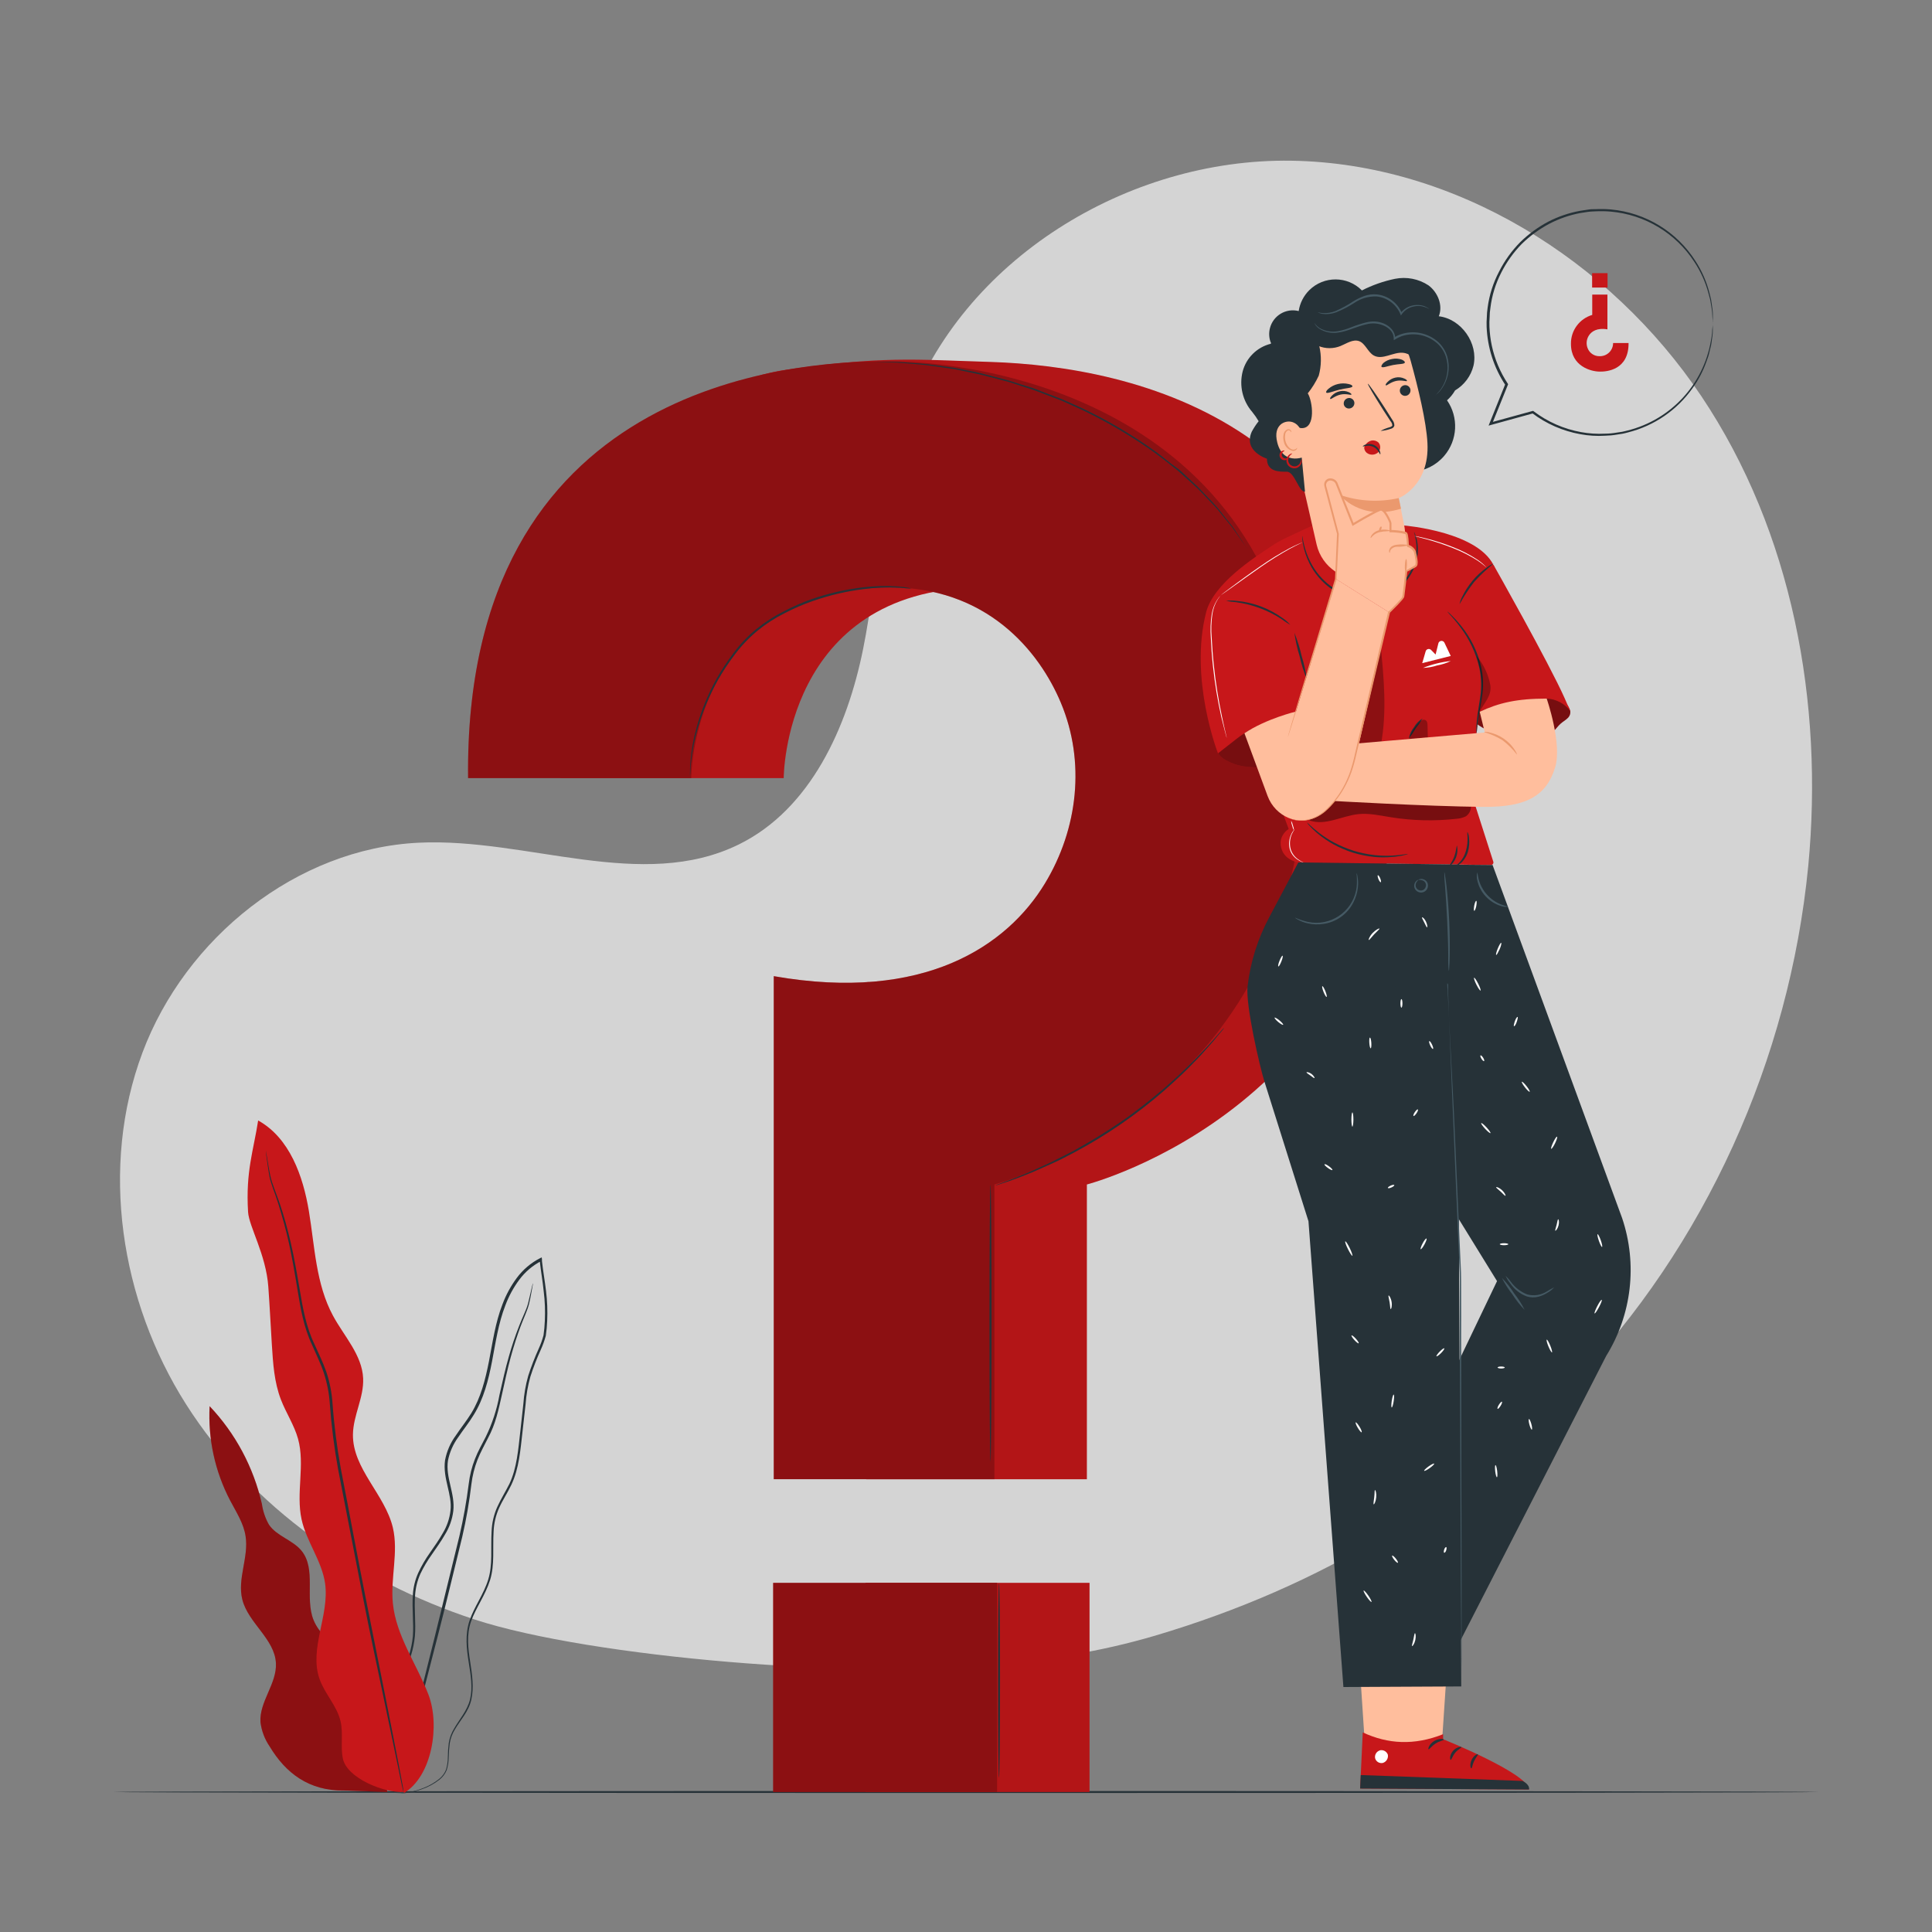 <?xml version="1.0" encoding="UTF-8"?><svg id="Ebene_1" xmlns="http://www.w3.org/2000/svg" viewBox="0 0 500 500"><rect x="0" y="0" width="500" height="500" fill="#808080" stroke="none"/><defs><style>.cls-1{fill:#263238;}.cls-2{fill:#fff;}.cls-3{opacity:.4;}.cls-4{fill:#ffbe9d;}.cls-5{fill:#c7171a;}.cls-6{opacity:.1;}.cls-6,.cls-7{isolation:isolate;}.cls-8,.cls-7{opacity:.3;}.cls-9{fill:#455a64;}.cls-10{fill:#fafafa;}.cls-11{fill:#eb996e;}.cls-12{fill:#d4d4d4;}</style></defs><g id="freepik--background-simple--inject-2"><path class="cls-12" d="M440.3,102.52c-23.62-35.23-63.7-60.28-106.1-60.93s-85.28,25.61-99.56,65.55c-7,19.46-7.19,40.62-11.28,60.88s-13.57,41.35-32.11,50.5c-25.12,12.38-54.9-1.77-82.86-.43-31.65,1.51-60.39,24.65-71.51,54.3-11.12,29.65-5.73,64.25,11.25,91s44.58,45.86,74.69,55.73,101.07,15.61,132.47,11.39h0c14.81-.61,29.49-3.03,43.71-7.22,43.18-12.83,78.33-34.39,107.55-64.7,34.83-36.15,56.55-84.47,61.42-134.43,4.03-42.22-4.06-86.41-27.67-121.64Z"/></g><g id="freepik--Floor--inject-2"><path class="cls-1" d="M470.77,463.77c0,.15-98.85.26-220.76.26s-220.78-.11-220.78-.26,98.83-.26,220.78-.26,220.76.12,220.76.26Z"/></g><g id="freepik--Plant--inject-2"><path class="cls-5" d="M92.64,437.8c1-3.68-1.47-7.37-4.17-10s-5.93-5.05-7.34-8.58c-2.28-5.72.78-13.12-3.1-17.89-2.29-2.8-6.39-3.74-8.42-6.74-.94-1.65-1.56-3.47-1.83-5.35-2.16-9.5-6.83-18.25-13.53-25.32-.45,8.46,1.38,16.89,5.31,24.4,1.57,3,3.51,5.92,4,9.27.85,5.43-2.19,11-.85,16.36,1.53,6.1,8.38,10.19,8.7,16.47.28,5.31-4.35,10-4,15.28.28,2.26,1.1,4.42,2.39,6.3,4.1,6.83,10.14,11.53,19.28,11.38l11.2.39-7.64-25.97Z"/><g class="cls-8"><path d="M92.64,437.8c1-3.68-1.47-7.37-4.17-10s-5.93-5.05-7.34-8.58c-2.28-5.72.78-13.12-3.1-17.89-2.29-2.8-6.39-3.74-8.42-6.74-.94-1.65-1.56-3.47-1.83-5.35-2.16-9.5-6.83-18.25-13.53-25.32-.45,8.46,1.38,16.89,5.31,24.4,1.57,3,3.51,5.92,4,9.27.85,5.43-2.19,11-.85,16.36,1.53,6.1,8.38,10.19,8.7,16.47.28,5.31-4.35,10-4,15.28.28,2.26,1.1,4.42,2.39,6.3,4.1,6.83,10.14,11.53,19.28,11.38l11.2.39-7.64-25.97Z"/></g><path class="cls-1" d="M102.54,464c1.03.16,2.07.14,3.09-.06,1.24-.19,2.45-.5,3.63-.92,1.63-.57,3.15-1.4,4.5-2.46.81-.65,1.45-1.5,1.85-2.47.33-1.08.51-2.21.52-3.34.02-1.21.11-2.42.27-3.62.21-1.28.67-2.5,1.36-3.6,1.32-2.32,3.52-4.52,4.22-7.67s.22-6.45-.3-9.81-1-7,.26-10.52,3.66-6.67,4.89-10.61.65-8.28.91-12.51c.08-2.15.57-4.26,1.46-6.22.9-2,2.16-3.85,3.14-5.93,2-4.22,2.34-9,2.88-13.69.27-2.36.53-4.75.8-7.15.17-2.43.59-4.83,1.25-7.17.76-2.36,1.65-4.67,2.68-6.93.53-1.17.96-2.37,1.3-3.61.19-1.28.31-2.57.36-3.86.12-2.59.02-5.18-.3-7.75-.3-2.58-.77-5.14-1.05-7.73v-.45l-.06-.51-.45.22c-2.36,1.21-4.42,2.96-6,5.09-1.55,2.09-2.8,4.39-3.71,6.83-1.87,4.81-2.54,9.85-3.48,14.66s-2.14,9.54-4.6,13.54c-1.23,2-2.72,3.82-4,5.76-1.39,1.89-2.34,4.07-2.78,6.38-.67,4.74,1.94,8.9,1.4,13.1-.24,2.06-.93,4.04-2,5.81-1,1.79-2.21,3.45-3.35,5.11-1.16,1.63-2.16,3.36-3,5.17-.79,1.77-1.26,3.67-1.38,5.61-.27,3.78.26,7.36,0,10.74-.31,3.22-1.25,6.35-2.77,9.21-1.35,2.75-2.86,5.24-4.12,7.66-.63,1.2-1.22,2.38-1.7,3.57-.45,1.14-.79,2.33-1,3.54-.33,2.11-.36,4.27-.08,6.39.29,2.96,1.4,5.78,3.2,8.15.27.36.58.69.91,1,.22.23.47.44.73.62.42.31.64.45.64.45-.8-.63-1.53-1.35-2.17-2.14-1.72-2.38-2.75-5.18-3-8.1-.25-2.1-.21-4.22.14-6.3.21-1.18.55-2.34,1-3.45.51-1.2,1.08-2.38,1.71-3.52,1.27-2.4,2.79-4.88,4.17-7.65,1.56-2.9,2.53-6.09,2.86-9.37.3-3.45-.22-7.05.06-10.73.13-1.88.59-3.71,1.35-5.43.85-1.77,1.85-3.47,3-5.06,1.14-1.66,2.35-3.32,3.39-5.15,1.14-1.84,1.87-3.9,2.14-6.05.54-4.47-2.05-8.65-1.38-13.06.44-2.21,1.36-4.29,2.69-6.1,1.27-1.91,2.77-3.73,4-5.78,2.55-4.11,3.78-8.93,4.71-13.76.93-4.83,1.62-9.83,3.46-14.55.88-2.37,2.1-4.61,3.61-6.64,1.52-2.05,3.5-3.72,5.77-4.88l-.51-.29c0,.15,0,.3.05.46.28,2.62.75,5.18,1,7.74.32,2.53.41,5.08.29,7.63-.05,1.25-.16,2.5-.34,3.74-.32,1.2-.74,2.36-1.26,3.49-1.03,2.28-1.93,4.62-2.7,7-.67,2.38-1.09,4.82-1.26,7.28-.26,2.41-.53,4.8-.79,7.16-.54,4.71-.89,9.41-2.8,13.48-1,2-2.2,3.91-3.13,5.95-.92,2.03-1.42,4.22-1.5,6.45-.25,4.32.31,8.55-.86,12.37s-3.6,7-4.83,10.61-.78,7.43-.24,10.78,1.08,6.65.36,9.62-2.78,5.19-4.12,7.57c-.71,1.15-1.18,2.42-1.39,3.75-.15,1.21-.23,2.44-.24,3.66,0,1.1-.16,2.2-.48,3.26-.37.92-.97,1.72-1.73,2.35-1.32,1.06-2.8,1.9-4.39,2.48-1.16.45-2.36.78-3.59,1-.75.14-1.51.21-2.27.22-.63-.06-.9-.06-.9-.06Z"/><path class="cls-1" d="M137.92,332.1c-.05.11-.09.22-.11.34l-.24,1c-.22.89-.49,2.22-.91,3.88s-1.45,3.54-2.32,5.85c-1.02,2.6-1.91,5.25-2.66,7.94-.86,3-1.61,6.3-2.41,9.86-.68,3.79-1.88,7.47-3.58,10.93-.92,1.82-2,3.66-2.77,5.68-.81,2.06-1.35,4.22-1.61,6.42-.57,4.56-1.38,9.08-2.42,13.55-2.24,9.17-4.38,17.91-6.33,25.87s-3.79,15.08-5.31,21.1-2.67,10.82-3.51,14.25c-.39,1.64-.7,2.93-.92,3.88-.09.41-.17.74-.23,1-.01.12-.01.23,0,.35.06-.1.1-.21.13-.33.07-.27.17-.59.29-1,.25-.93.6-2.22,1.05-3.85.9-3.4,2.17-8.23,3.74-14.18s3.4-13.15,5.45-21.06,4.13-16.71,6.39-25.89c1.04-4.48,1.82-9.02,2.36-13.59.26-2.15.78-4.25,1.56-6.27.79-2,1.8-3.79,2.72-5.63,2-3.65,2.79-7.57,3.58-11.1s1.49-6.87,2.31-9.85,1.68-5.64,2.54-7.94,1.81-4.2,2.22-5.92.6-3,.78-3.92c.07-.41.13-.75.18-1,.03-.25.05-.37.03-.37Z"/><path class="cls-5" d="M104.52,464.05c7.31-4.35,9.41-17.55,6.36-25.49s-8.39-15.2-9.21-23.67c-.64-6.51,1.5-13.19,0-19.55-2.05-8.59-10.43-15.24-10.33-24.07.05-4.95,2.87-9.61,2.64-14.56-.27-6.06-4.93-10.88-7.81-16.22-4.42-8.19-4.71-17.86-6.22-27s-5-19-13.14-23.51c-1.2,7.79-3.25,13.13-2.61,23.68.24,3.79,4.64,11,5.24,19.35.36,5,.6,9.94.91,14.9s.61,9.76,2.34,14.28c1.33,3.47,3.46,6.62,4.45,10.2,1.85,6.73-.59,14,.91,20.84,1.27,5.78,5.27,10.75,6.09,16.61,1.14,8.23-4.18,16.79-1.46,24.64,1.36,3.9,4.56,7,5.47,11.05.71,3.12-.06,6.43.58,9.56,1,5.06,10.66,9,15.81,8.67"/><path class="cls-1" d="M68.81,297.67c-.01.15-.01.29,0,.44,0,.33.1.75.16,1.28.17,1.13.36,2.78.74,4.92s1.52,4.56,2.4,7.48,1.86,6.26,2.68,10,1.54,7.91,2.27,12.38,1.53,9.34,3.75,14c1,2.33,2.18,4.67,3,7.17.84,2.56,1.36,5.21,1.54,7.9.41,5.7,1.13,11.38,2.15,17,2.24,11.54,4.37,22.53,6.31,32.54s3.89,18.94,5.45,26.5,2.84,13.6,3.73,17.86l1,4.85c.12.52.21.93.29,1.25.03.15.07.29.12.43.02-.15.02-.29,0-.44-.06-.33-.13-.74-.22-1.27-.22-1.16-.53-2.8-.92-4.88-.84-4.27-2-10.37-3.51-17.9s-3.3-16.56-5.29-26.53-4-21-6.25-32.53c-1.02-5.62-1.75-11.3-2.16-17-.19-2.74-.72-5.45-1.59-8.06-.89-2.54-2.06-4.89-3.09-7.21-2.2-4.59-3-9.38-3.76-13.83s-1.49-8.63-2.36-12.39-1.82-7.12-2.8-10-2.07-5.32-2.51-7.41-.65-3.77-.86-4.88c-.1-.52-.18-.94-.24-1.27,0-.13-.01-.27-.03-.4Z"/></g><g id="freepik--speech-bubble--inject-2"><path class="cls-5" d="M421.47,88.77h-4c.01,1.87-1.5,3.4-3.37,3.41-.03,0-.07,0-.1,0-1.37.05-2.63-.78-3.12-2.06-.43-1.06-.32-2.25.28-3.22.68-1.12,2.16-2.13,4.84-1.66v-9h-3.93v5.26c-3.31.98-5.57,4.05-5.51,7.5,0,5.82,5.22,7.17,7.46,7.17,1.71.04,7.53-.37,7.45-7.4Z"/><rect class="cls-5" x="412.04" y="70.69" width="3.99" height="3.73"/><path class="cls-1" d="M443.28,83.45c.01-.17.01-.34,0-.51v-1.48c0-.32,0-.69-.05-1.09s-.11-.84-.18-1.3-.14-1-.22-1.53l-.42-1.7c-.74-2.93-1.96-5.71-3.6-8.25-4.83-7.61-12.91-12.55-21.89-13.38-1.33-.12-2.67-.14-4-.08-.67,0-1.36,0-2,.13l-2.06.31c-2.83.53-5.56,1.46-8.12,2.77-2.67,1.41-5.13,3.2-7.29,5.31-2.22,2.25-4.07,4.82-5.49,7.64-1.53,2.9-2.53,6.06-2.96,9.31-.12.82-.2,1.66-.21,2.49-.07.83-.08,1.67-.05,2.51.22,5.36,1.89,10.57,4.85,15.05v-.31c-1.39,3.47-2.76,6.88-4.1,10.2l-.24.61.63-.18,10.9-3-.26-.06c3.67,2.78,7.95,4.65,12.48,5.46,2.1.39,4.25.52,6.38.39,1.03-.02,2.06-.11,3.07-.29l1.49-.23c.49-.09,1-.24,1.44-.35,6.72-1.7,12.61-5.74,16.62-11.39,1.5-2.08,2.7-4.36,3.57-6.77.19-.53.37-1,.54-1.52s.26-1,.37-1.45.23-.91.33-1.33.13-.83.19-1.22c.09-.77.23-1.45.26-2s0-1.08,0-1.5v-1.22c-.02.1-.02.21,0,.31,0,.23,0,.53-.07.91s-.06.91-.1,1.49-.19,1.26-.31,2c-1.95,11.31-10.38,20.4-21.51,23.2-.47.11-.94.25-1.42.34l-1.47.22c-.99.17-1.99.26-3,.27-2.1.11-4.2-.03-6.26-.41-4.43-.81-8.6-2.65-12.19-5.37l-.12-.1h-.15l-10.91,3,.38.43,4.11-10.19.06-.16-.09-.15c-1.97-2.98-3.37-6.3-4.12-9.79-.35-1.62-.55-3.27-.62-4.92-.03-.82-.02-1.64.05-2.45,0-.81.07-1.63.2-2.43.38-3.18,1.33-6.26,2.79-9.11,1.39-2.75,3.19-5.28,5.35-7.48,2.12-2.07,4.52-3.82,7.14-5.21,2.5-1.3,5.18-2.23,7.95-2.75l2-.31c.67-.1,1.34-.09,2-.14,1.3-.06,2.61-.04,3.91.07,8.83.77,16.81,5.57,21.63,13,1.65,2.49,2.89,5.23,3.66,8.12l.45,1.68c.09.53.17,1,.25,1.5s.14.9.21,1.3.05.76.08,1.08c0,.62.08,1.11.11,1.47-.02.18,0,.36.03.54Z"/></g><g id="freepik--question-mark--inject-2"><path class="cls-5" d="M145.07,201.38h57.75s0-48.49,50.39-49.35c26.17-.46,39.74,16.69,45.26,29.82,6.4,15.25,4.46,32.63-4.12,46.78-9.79,16.15-30.89,32.38-69.81,25.52l-.37,128.67h57.11v-76.28s80.09-20.7,80.09-109-68.29-102.69-105-103.87c-20.42-.65-27.82-1.53-53.08,2.06-32.19,4.6-58.9,41.98-58.22,105.65Z"/><rect class="cls-5" x="224.01" y="409.64" width="57.96" height="54.13"/><rect class="cls-6" x="224.01" y="409.64" width="57.96" height="54.13"/><path class="cls-6" d="M145.07,201.38h57.75s0-48.49,50.39-49.35c26.17-.46,39.74,16.69,45.26,29.82,6.4,15.25,4.46,32.63-4.12,46.78-9.79,16.15-30.89,32.38-69.81,25.52l-.37,128.67h57.11v-76.28s80.09-20.7,80.09-109-68.29-102.69-105-103.87c-20.42-.65-27.82-1.53-53.08,2.06-32.19,4.6-58.9,41.98-58.22,105.65Z"/><path class="cls-5" d="M121.14,201.38h57.76s0-48.49,50.39-49.35c26.17-.46,39.74,16.69,45.25,29.82,6.41,15.25,4.47,32.63-4.11,46.78-9.79,16.15-31.26,30.83-70.18,24v130.19h57.11v-76.28s80.09-20.7,80.09-109-75.74-104.06-108.15-104.06c-24.79.03-109.25,6.02-108.16,107.9Z"/><path class="cls-7" d="M121.14,201.38h57.76s0-48.49,50.39-49.35c26.17-.46,39.74,16.69,45.25,29.82,6.41,15.25,4.47,32.63-4.11,46.78-9.79,16.15-31.26,30.83-70.18,24v130.19h57.11v-76.28s80.09-20.7,80.09-109-75.74-104.06-108.15-104.06c-24.79.03-109.25,6.02-108.16,107.9Z"/><rect class="cls-5" x="200.09" y="409.64" width="57.96" height="54.13"/><rect class="cls-7" x="200.09" y="409.64" width="57.96" height="54.13"/><path class="cls-1" d="M235.81,152.29c-.29.02-.57.02-.86,0-.57,0-1.39-.19-2.46-.2-3.03-.15-6.06-.02-9.06.38-4.45.56-8.83,1.59-13.07,3.07-2.5.87-4.93,1.92-7.28,3.14-2.54,1.27-4.93,2.82-7.13,4.61-2.18,1.81-4.14,3.88-5.83,6.16-1.6,2.11-3.06,4.32-4.37,6.62-2.19,3.92-3.92,8.07-5.17,12.38-.85,2.91-1.43,5.89-1.74,8.9-.12,1.06-.15,1.9-.18,2.46,0,.29-.03.58-.08.86-.03-.29-.03-.57,0-.86,0-.57,0-1.41.09-2.48.23-3.05.76-6.06,1.59-9,1.2-4.36,2.91-8.56,5.1-12.52,1.31-2.33,2.78-4.56,4.39-6.69,1.7-2.32,3.68-4.42,5.9-6.25,2.23-1.82,4.65-3.39,7.22-4.67,2.36-1.24,4.81-2.31,7.33-3.2,4.28-1.47,8.7-2.48,13.19-3,3.02-.37,6.07-.44,9.11-.21.83.05,1.65.15,2.46.3.29.05.57.11.85.2Z"/><path class="cls-1" d="M322.83,142s-.07-.07-.19-.22-.3-.41-.5-.7l-1.91-2.7c-.41-.58-.85-1.25-1.37-1.94l-1.8-2.19-2.06-2.53c-.75-.88-1.63-1.73-2.51-2.66s-1.78-1.92-2.8-2.87-2.11-1.92-3.23-2.92c-.56-.5-1.11-1-1.71-1.53l-1.86-1.47c-1.27-1-2.53-2-3.9-3-5.97-4.27-12.31-8.01-18.93-11.18l-5.27-2.38-5.23-2c-1.71-.71-3.45-1.21-5.13-1.77s-3.32-1.13-5-1.52l-4.78-1.25c-1.55-.41-3.09-.66-4.56-1s-2.89-.64-4.28-.81l-4-.58c-2.53-.43-4.85-.52-6.87-.72-1-.08-2-.19-2.83-.23l-2.38-.06-3.3-.11h-1.15c.1-.01.19-.01.29,0h6.55c.87,0,1.82.12,2.84.19,2,.17,4.36.24,6.89.65l4,.54c1.39.16,2.81.52,4.29.79s3,.55,4.59,1l4.8,1.24c1.66.38,3.3,1,5,1.51s3.43,1,5.14,1.76l5.26,2,5.3,2.39c6.66,3.17,13.02,6.94,19,11.26,1.38,1,2.64,2.07,3.91,3.06l1.86,1.35c.6.5,1.15,1,1.71,1.54l3.22,3c1,1,1.9,2,2.79,2.91s1.74,1.8,2.49,2.69l2,2.55,1.78,2.22c.51.7.94,1.38,1.34,2,.78,1.17,1.39,2.09,1.82,2.75l.47.73c.08.06.15.13.21.21Z"/><path class="cls-1" d="M316.81,266c-.12.22-.26.42-.43.6l-1.38,1.63c-.57.73-1.29,1.6-2.18,2.57s-1.84,2.11-3,3.29-2.4,2.5-3.81,3.83-2.94,2.73-4.57,4.19c-7.15,6.24-14.99,11.65-23.36,16.11-1.94,1-3.77,2-5.54,2.77s-3.42,1.56-4.94,2.2-2.92,1.17-4.14,1.64-2.29.85-3.17,1.13l-2,.65c-.23.09-.47.16-.72.2.22-.12.44-.22.68-.3l2-.74c.87-.31,1.92-.71,3.13-1.21s2.61-1,4.11-1.71,3.16-1.38,4.89-2.25,3.58-1.79,5.51-2.8c3.81-2.1,7.92-4.56,12.07-7.4s7.88-5.83,11.2-8.65c1.63-1.44,3.19-2.79,4.58-4.15s2.69-2.59,3.84-3.77,2.16-2.27,3.06-3.23,1.64-1.8,2.24-2.5l1.4-1.59c.16-.18.34-.35.53-.51Z"/><path class="cls-1" d="M256.35,378.28c-.15,0-.27-16.06-.27-35.87s.12-35.88.27-35.88.26,16.06.26,35.88-.12,35.87-.26,35.87Z"/><path class="cls-1" d="M258.55,460.1c-.15,0-.26-11.27-.26-25.17s.11-25.18.26-25.18.26,11.27.26,25.18-.12,25.17-.26,25.17Z"/></g><g id="freepik--Character--inject-2"><path class="cls-5" d="M315.4,193.71c-1,2,2.73,3.64,4.88,4.29,2.19.54,4.46.69,6.71.46,3-.16,6.07-.44,8.66-1.92,2.27-1.41,4.08-3.44,5.22-5.85,1.12-2.41,2.01-4.91,2.65-7.49,0,0-23.63,1.54-28.12,10.51Z"/><g class="cls-3"><path d="M315.4,193.71c-1,2,2.73,3.64,4.88,4.29,2.19.54,4.46.69,6.71.46,3-.16,6.07-.44,8.66-1.92,2.27-1.41,4.08-3.44,5.22-5.85,1.12-2.41,2.01-4.91,2.65-7.49,0,0-23.63,1.54-28.12,10.51Z"/></g><path class="cls-5" d="M382.14,187.31c3.9,2.76,8.56,4.23,13.34,4.18,2.29.13,4.55-.58,6.35-2,.77-.71,1.35-1.61,2.14-2.29.54-.46,1.17-.81,1.68-1.3.55-.47.82-1.18.73-1.9-.2-.87-.68-1.64-1.38-2.2-2.71-1.54-5.95-1.48-9.07-1.41-3.12.14-6.21.74-9.15,1.79-2.42.82-4.95,2-6.18,4.2"/><g class="cls-3"><path d="M406.38,184c-.35-.84-.98-1.55-1.77-2-2.71-1.54-5.56-1.68-8.68-1.61-3.12.14-6.21.74-9.15,1.79-2.42.82-4.95,2-6.18,4.2l1.54.93c3.9,2.76,8.56,4.23,13.34,4.18,2.29.13,4.55-.58,6.35-2,.77-.71,1.35-1.61,2.14-2.29.54-.46,1.17-.81,1.68-1.3.55-.47.82-1.18.73-1.9Z"/></g><path class="cls-5" d="M336,223.2l49.85.66c.36,0,.65-.29.65-.65,0-.06,0-.13-.03-.19l-5.85-18.24s.86-9.12,2.05-20.08c1.81-16.65,4.22-37.58,4.25-37.52-3.41-9.56-23.53-11.18-23.53-11.18l-22.93,1.36-.8-1.35-6.6,3.07c-1.44.67-2.82,1.45-4.14,2.34-4.36,2.91-14.86,9.6-16.78,17.05-4.43,17.25,3.07,36.5,3.07,36.5l4.82-3.77c1.21-.94,2.49-1.79,3.82-2.55l9.66,25.89c-1.16.73-1.94,1.95-2.1,3.32-.08,2.1,1,4.62,4.59,5.34"/><g class="cls-8"><path d="M357.39,192.68c1.58-8.5.75-17.24-.1-25.84-2.76,7-2.66,15-5.59,21.94-.36.73-.62,1.51-.78,2.31-.15.82.09,1.66.66,2.26.8.73,2,.33,3.06.21.95-.18,1.87-.48,2.75-.88"/></g><g class="cls-3"><path d="M339,212.36c4,1.39,8.26-1.2,12.49-1.66,2.8-.3,5.6.34,8.38.79,5.62.91,11.34,1.05,17,.42.87-.05,1.72-.27,2.5-.65.82-.56,1.31-1.49,1.31-2.48-9.42-1-18.83-1.54-28.25-2.51-2.34-.4-4.75-.32-7.06.23-2.84.88-5,3.11-7,5.32"/></g><path class="cls-5" d="M404.94,180.72c-4.07-9.17-18.42-34.53-18.42-34.53l-11.11,13.93,2.59,27.35s5.87-6.55,22.28-6.68c2.42.1,4.66,1.28,6.1,3.22l-1.44-3.29Z"/><path class="cls-1" d="M338.23,175.87c-.79-1.94-1.42-3.95-1.88-6-.62-2-1.08-4.04-1.36-6.11.78,1.95,1.41,3.95,1.87,6,.62,2,1.08,4.04,1.37,6.11Z"/><path class="cls-1" d="M374.57,158.27c.36.26.7.55,1,.87.88.85,1.71,1.76,2.48,2.72,2.59,3.16,4.4,6.88,5.31,10.86.47,2.2.58,4.46.31,6.7-.25,2.05-.64,3.85-.9,5.37s-.42,2.76-.5,3.62c0,.45-.05.89-.14,1.33-.07-.45-.09-.9-.06-1.35.04-1.23.16-2.45.34-3.66.21-1.53.56-3.35.79-5.36.23-2.18.11-4.39-.35-6.54-.9-3.91-2.63-7.57-5.09-10.74-1.83-2.46-3.27-3.74-3.19-3.82Z"/><path class="cls-1" d="M364.39,221c-.35.15-.71.26-1.09.32-.43.11-.86.2-1.3.25-.51.07-1.09.18-1.74.21-1.52.14-3.06.14-4.58,0-1.86-.19-3.71-.56-5.5-1.1-1.79-.57-3.51-1.31-5.16-2.21-1.34-.75-2.6-1.61-3.79-2.57-.52-.4-.94-.82-1.32-1.17-.33-.3-.64-.61-.93-.94-.28-.26-.52-.55-.71-.88.07-.07,1.14,1.13,3.19,2.7,1.2.91,2.46,1.73,3.79,2.44,1.63.86,3.33,1.57,5.08,2.13,1.76.53,3.57.91,5.4,1.12,1.49.16,3,.21,4.5.14,2.57-.14,4.14-.52,4.16-.44Z"/><path class="cls-1" d="M379.78,215.32c.24.45.37.95.39,1.46.16,1.22.07,2.46-.27,3.64-.34,1.21-1.04,2.29-2,3.1-.73.61-1.29.8-1.32.75s.44-.38,1.07-1c.81-.84,1.4-1.87,1.71-3,.8-2.64.23-4.94.42-4.95Z"/><path class="cls-1" d="M377.07,218.84c.44,2.1-.4,4.27-2.14,5.52-.11-.11.82-1.1,1.4-2.63s.59-2.88.74-2.89Z"/><path class="cls-1" d="M368.15,185.94c-.53.9-1.12,1.75-1.78,2.56-.52.9-1.1,1.77-1.75,2.58.19-1.06.65-2.05,1.32-2.88.53-.93,1.29-1.71,2.21-2.26Z"/><path class="cls-1" d="M333.93,161.72c-.76-.45-1.5-.93-2.21-1.46-3.56-2.34-7.59-3.84-11.81-4.41-.88-.06-1.76-.18-2.63-.35.89-.12,1.78-.12,2.67,0,4.33.37,8.48,1.92,12,4.47.74.49,1.4,1.08,1.98,1.75Z"/><path class="cls-1" d="M386.52,145.86c-1.79,1.44-3.46,3.02-5,4.73-1.42,1.82-2.68,3.75-3.79,5.78.12-.68.35-1.34.69-1.94.72-1.5,1.63-2.9,2.7-4.18,1.07-1.27,2.3-2.41,3.66-3.37.52-.44,1.11-.78,1.74-1.02Z"/><path class="cls-1" d="M365.94,137.62c.09.14.16.3.22.46.2.45.35.92.47,1.4.42,1.78.42,3.64,0,5.42-.62,2.66-2.05,5.07-4.08,6.89-2.57,2.17-5.84,3.34-9.2,3.28-3.37.01-6.65-1.07-9.35-3.07-2.15-1.65-3.9-3.76-5.11-6.19-.81-1.63-1.39-3.36-1.7-5.15-.09-.48-.15-.97-.18-1.46-.03-.17-.03-.35,0-.52,0,0,.11.7.39,1.94.39,1.74,1,3.42,1.83,5,1.22,2.35,2.95,4.4,5.07,6,2.61,1.93,5.76,2.98,9,3,3.24.06,6.4-1.05,8.89-3.12,1.96-1.76,3.36-4.06,4-6.62.44-1.73.51-3.53.18-5.28-.19-1.32-.49-1.96-.43-1.98Z"/><g class="cls-8"><path d="M369.44,187.71c0-.5-.08-1.09-.52-1.34-.28-.14-.62-.14-.9,0-.28.15-.53.35-.73.6-1.18,1.22-2.08,2.68-2.67,4.27l4.9-.43c-.03-1.01-.05-2.07-.08-3.1Z"/></g><g class="cls-8"><path d="M385.71,177.4c-.49-2.8-1.72-5.43-3.56-7.6,2.12,6.92,1.41,10.83.22,15.57l.26-.66c1.37-2.77,3.45-4.51,3.08-7.31Z"/></g><polygon class="cls-4" points="375.92 409.86 372.93 454.71 353.43 454.48 350.36 407.85 375.92 409.86"/><path class="cls-5" d="M373.48,448.81v1.3s22,8.84,22.21,13l-43.69-.24.68-14.53c6.51,3.05,13.32,3.43,20.8.47Z"/><path class="cls-2" d="M357.11,453c-.86.26-1.39,1.12-1.24,2,.22.89,1.11,1.44,2,1.25.92-.28,1.48-1.21,1.3-2.15-.33-.9-1.31-1.37-2.22-1.07"/><path class="cls-1" d="M352,462.87l.16-3.49,41.84,1.52s1.94.86,1.71,2.22l-43.71-.25Z"/><path class="cls-1" d="M373.64,450.23c0,.21-1.08.3-2.13,1s-1.62,1.57-1.81,1.49.13-1.32,1.42-2.12,2.57-.6,2.52-.37Z"/><path class="cls-1" d="M378.21,452.15c.05.21-.88.56-1.61,1.46s-.94,1.85-1.16,1.84-.34-1.22.59-2.31,2.17-1.14,2.18-.99Z"/><path class="cls-1" d="M380.78,457.65c-.2,0-.49-1,.07-2.19s1.55-1.62,1.64-1.45-.53.8-1,1.77-.49,1.85-.71,1.87Z"/><path class="cls-1" d="M372.36,81.85c1.13-2.8-.24-6.19-2.67-8-2.56-1.69-5.68-2.29-8.69-1.69-2.97.62-5.84,1.63-8.54,3-3.74-3.78-9.84-3.8-13.62-.06-1.47,1.46-2.43,3.35-2.74,5.4-3.29-.83-6.63,1.17-7.45,4.46-.3,1.19-.24,2.44.18,3.59l13.52,4.75,14.76,26c4.96,4.23,12.42,3.64,16.65-1.32,3.48-4.07,3.78-9.98.73-14.38.83-.74,1.53-1.6,2.08-2.56,2.38-1.41,4.1-3.71,4.77-6.4,1.31-5.79-3.17-12.11-8.98-12.79Z"/><path class="cls-4" d="M363.41,136c-.84-4.23-1.42-7.13-1.41-7.1s8-3.1,7.42-14.23c-.28-5.54-2.39-14.27-4.35-21.35-1.76-6.38-7.71-13.41-14-11.38l-19.07,9.3c-1.91.62-2.24,2.42-1.79,4.37v1l7.41,30.66,3.13,13.7c1.38,5.83,6.99,9.64,12.92,8.78h0c6.33-.89,10.75-6.75,9.85-13.08-.03-.22-.07-.45-.11-.67Z"/><path class="cls-1" d="M365,100.72c.17.74-.27,1.48-1,1.68-.72.2-1.47-.22-1.68-.94,0-.02,0-.04-.01-.06-.17-.73.27-1.47,1-1.67.72-.21,1.46.21,1.67.92,0,.02.01.05.02.07Z"/><path class="cls-1" d="M364.13,98.59c-.14.22-1.35-.33-2.83,0s-2.42,1.29-2.62,1.14,0-.43.41-.87c.55-.58,1.27-.98,2.05-1.14.77-.17,1.58-.08,2.3.25.56.23.75.53.69.62Z"/><path class="cls-1" d="M350.48,104c.17.73-.27,1.47-1,1.67-.72.21-1.48-.2-1.69-.93,0,0,0,0,0-.01-.17-.74.27-1.48,1-1.68.72-.21,1.48.21,1.68.93,0,0,0,.01,0,.02Z"/><path class="cls-1" d="M349.75,102.12c-.13.22-1.35-.34-2.83,0s-2.42,1.28-2.62,1.14,0-.43.41-.88c.55-.58,1.27-.97,2.05-1.13.77-.16,1.58-.08,2.3.24.53.24.76.51.69.63Z"/><path class="cls-1" d="M357.28,111.52c.73-.4,1.51-.72,2.32-.94.37-.12.72-.27.73-.54-.05-.4-.22-.77-.49-1.07l-1.73-2.66c-2.42-3.79-4.26-6.93-4.11-7s2.24,2.9,4.66,6.69l1.69,2.68c.33.41.51.92.51,1.45-.06.29-.25.54-.51.68-.2.1-.4.18-.62.23-.79.27-1.62.43-2.45.48Z"/><path class="cls-11" d="M362,128.9c-5.06,1.14-10.33.86-15.24-.82,0,0,5.24,6.84,15.81,3.57l-.57-2.75Z"/><path class="cls-1" d="M350,100c-.1.43-1.63.42-3.37.85s-3.12,1.08-3.4.74c-.12-.16.08-.58.61-1,.7-.59,1.54-1.01,2.44-1.21.89-.21,1.82-.21,2.71,0,.71.13,1.08.42,1.01.62Z"/><path class="cls-1" d="M363.56,93.87c-.24.4-1.52.3-3,.59s-2.65.79-3,.5c-.16-.15,0-.53.43-1,.66-.56,1.46-.92,2.31-1.06.84-.17,1.71-.11,2.51.18.61.28.85.59.75.79Z"/><path class="cls-1" d="M336.71,84.08c.83,4.07,4.81,6.7,8.88,5.87.45-.09.9-.23,1.33-.4,1.58-.64,3.22-1.84,4.82-1.26s2.26,2.86,3.79,3.71c2.25,1.26,5-.92,7.51-.7,2,.17,3.51,1.7,5.06,3s3.69,2.28,5.44,1.34c-.4-1.67-.99-3.29-1.77-4.82-.78-1.54-2.08-2.77-3.66-3.46-.88-.35-1.83-.47-2.67-.9-1.81-.92-2.62-3-3.93-4.57-1.75-2.01-4.35-3.05-7-2.8-2.16.22-4.21,1.31-6.39,1.22-1.61-.07-3.15-.79-4.76-.76-3.13,0-5.48,2.8-7.22,5.41"/><path class="cls-1" d="M347.25,86.37c-1.44-.11-4.38-.41-5.35-1.43-2.01-2.24-5.05-3.25-8-2.64-2.95.88-4.98,3.58-5,6.66-3.56.87-6.37,3.62-7.3,7.17-.94,3.7-.01,7.63,2.5,10.51.6.75,1.15,1.54,1.64,2.37-.68.84-1.27,1.75-1.78,2.7-2.29,5.06,3.92,7,3.92,7,0,3.4,3.15,3.38,5.16,3.37s3.12,5.36,4.69,5.15l-1.59-16.57c.23.09.48.14.73.14,3.79.07,2.8-7.11,1.58-9,1.13-1.41,2.08-2.94,2.84-4.58.69-2.5.73-5.14.14-7.66,1.27-.16,6.44-3.15,5.82-3.19Z"/><path class="cls-4" d="M336.64,111.54c-.42-1.72-2.16-2.78-3.88-2.35-.46.11-.9.33-1.27.63-1,.86-1.53,2.3-.93,4.71,1.62,6.44,7.75,3.49,7.71,3.31s-.93-3.64-1.63-6.3Z"/><path class="cls-11" d="M335.69,115.89s-.09.11-.26.24c-.24.18-.53.26-.83.23-.74-.08-1.59-1-1.91-2.17-.15-.55-.18-1.12-.09-1.68.02-.44.26-.84.63-1.08.25-.14.56-.07.74.15.13.15.12.29.16.3s.11-.15,0-.4c-.08-.15-.2-.27-.35-.34-.21-.09-.45-.09-.66,0-.51.24-.86.73-.93,1.29-.13.63-.11,1.28.07,1.9.23,1.19,1.15,2.12,2.33,2.37.38.02.75-.14,1-.43.13-.22.13-.37.1-.38Z"/><path class="cls-9" d="M371.17,102.55s.59-.45,1.41-1.45c1.13-1.44,1.83-3.18,2-5,.13-1.24,0-2.5-.36-3.7-.43-1.37-1.22-2.6-2.29-3.56-2.52-2.2-6.01-2.9-9.18-1.84-.3.1-.58.25-.86.37s-.53.3-.79.45l-.4.22v-.44c0-.77-.3-1.52-.81-2.1-.53-.56-1.17-1-1.89-1.28-1.36-.57-2.86-.68-4.29-.32-2.76.63-5.1,1.89-7.31,2.15-1.73.3-3.52-.06-5-1-.39-.27-.73-.61-1-1-.16-.27-.24-.42-.22-.43.36.49.81.92,1.31,1.27,1.46.84,3.17,1.13,4.83.81,1.15-.22,2.28-.55,3.36-1,1.27-.51,2.57-.93,3.9-1.27.74-.18,1.5-.26,2.26-.23.8.04,1.59.23,2.33.54.76.33,1.45.82,2,1.44.59.68.92,1.54.94,2.44l-.4-.22.83-.48c.31-.12.6-.28.92-.39,3.34-1.14,7.04-.41,9.69,1.93,1.12,1.02,1.95,2.33,2.38,3.78.91,3.13.19,6.51-1.91,9-.33.38-.7.71-1.11,1-.1.12-.21.22-.34.31Z"/><path class="cls-9" d="M369.87,79.94c-.66-.33-1.36-.57-2.08-.71-.83-.11-1.67-.03-2.46.23-1.03.31-1.92.96-2.53,1.84l-.25.35-.15-.4c-1.06-2.5-3.4-4.24-6.1-4.53-2.09-.08-4.14.52-5.86,1.7-1.46.95-3.02,1.76-4.65,2.4-1.12.42-2.33.57-3.52.42-.32-.06-.63-.15-.93-.26-.2-.09-.31-.14-.3-.16s.45.13,1.26.21c1.15.07,2.3-.12,3.37-.55,1.58-.69,3.1-1.52,4.53-2.48.88-.55,1.82-1.01,2.8-1.37,1.07-.39,2.22-.54,3.36-.43,2.89.32,5.37,2.19,6.46,4.89h-.39c.69-.94,1.67-1.62,2.79-1.94.85-.25,1.75-.29,2.62-.13.55.1,1.08.31,1.56.6.17.08.33.19.47.32Z"/><path class="cls-5" d="M356.7,114.48c-.47-.39-1.09-.57-1.7-.48-.71.15-1.33.6-1.69,1.23h0s-.05.05-.06.08h0c-.14.23-.2.49-.18.76.09.59.46,1.09,1,1.35.87.44,1.91.29,2.62-.38.68-.72.68-1.84.01-2.56Z"/><path class="cls-1" d="M357.2,117.59c-.08,0-.17-.3-.44-.71-.67-1.13-1.96-1.72-3.25-1.48-.49.07-.79.21-.82.14s.2-.31.74-.5c.71-.23,1.47-.18,2.15.12.68.3,1.22.86,1.51,1.55.21.52.18.87.11.88Z"/><path class="cls-5" d="M336.79,118.83s.29.5-.09,1.26c-.21.45-.59.81-1.06,1-.59.21-1.25.13-1.77-.21-.53-.32-.88-.88-.95-1.5-.03-.49.12-.98.41-1.38.52-.66,1.1-.68,1.1-.62s-.44.23-.79.83c-.2.34-.29.73-.24,1.12.08.46.35.87.75,1.11.39.25.88.33,1.33.2.37-.13.69-.38.91-.7.39-.62.32-1.11.4-1.11Z"/><path class="cls-5" d="M333.42,118.44s0,.34-.47.56c-.67.28-1.43-.04-1.71-.71-.12-.29-.13-.61-.04-.9.1-.27.28-.5.53-.65.41-.25.72-.15.71-.09s-.24.13-.49.38c-.35.43-.28,1.06.16,1.41.2.16.46.24.72.21.34-.07.52-.25.59-.21Z"/><path class="cls-4" d="M344.41,207.25s24.76,1.44,39.4,1.57c11.33.11,16.39-2.9,18.65-10.19,1.9-6.11-2.18-17.84-2.18-17.84-7.67,0-12.4,1.1-17.33,3.41l1.31,5.36-39.92,3.44.07,14.25Z"/><path class="cls-11" d="M392.58,195.28c-1.07-1.4-2.33-2.64-3.73-3.71-1.5-.92-3.13-1.63-4.82-2.12.53-.08,1.08-.03,1.59.14,1.26.3,2.45.82,3.52,1.55,1.07.73,2,1.65,2.73,2.72.56.82.77,1.39.71,1.42Z"/><path class="cls-4" d="M335.35,184.16h0s-7.66,1.84-13.29,5.6l6,16.26c2,5.34,8.11,8,13,5.2,7.53-4.31,10.19-16.87,10.19-16.87l8.27-35.88-13.71-8.59-10.41,34.28"/><path class="cls-4" d="M345.76,149.88l.56-11.8-3.07-12c-.17-.66-.25-1.49.29-1.89.55-.42,1.33-.4,1.85.06.83.86,4.83,11.35,4.83,11.35,0,0,6.07-3.64,7.15-3.82s2.43,3.09,2.52,3.34c.04.73.04,1.47,0,2.2,0,0,3.75.11,4.09.62.27,1.04.42,2.11.43,3.19,0,0,1.59.51,1.84,1.71s.77,3.18,0,3.62-2.33,1.3-2.33,1.3c0,0-.63,6.12-.8,6.68s-3.68,4-3.68,4l-13.68-8.56Z"/><path class="cls-11" d="M333,211.46s.37.22,1.15.47c1.14.36,2.35.45,3.53.28,1.9-.27,3.68-1.09,5.12-2.36,1.9-1.73,3.51-3.75,4.76-6,.74-1.32,1.35-2.7,1.85-4.13.52-1.57.95-3.17,1.29-4.79.78-3.37,1.63-7,2.53-10.86,1.8-7.71,3.82-16.33,6-25.62v-.07h.05c.69-.68,1.38-1.37,2.07-2.09.34-.36.68-.72,1-1.09.16-.19.33-.38.46-.57.1-.19.16-.4.17-.61.27-2,.48-4.07.7-6.16v-.13l.12-.06,1.91-1.07c.14-.09.36-.19.45-.27.1-.09.16-.2.18-.33.05-.33.05-.67,0-1-.1-.73-.25-1.46-.45-2.17-.34-.62-.91-1.09-1.59-1.29l-.17-.06v-.17c0-.58-.06-1.18-.13-1.77-.03-.3-.07-.59-.13-.88-.02-.13-.06-.25-.12-.37,0-.07,0,0-.06-.06-.05-.03-.11-.05-.17-.07-1.2-.26-2.43-.4-3.66-.41h-.26v-2.26c-.04-.24-.12-.46-.24-.67-.1-.24-.22-.47-.34-.71-.23-.46-.51-.9-.82-1.32-.14-.19-.31-.36-.51-.5-.15-.13-.36-.15-.53-.06-.48.19-.95.4-1.41.65-1.86,1-3.68,2-5.46,3.08l-.26.16-.11-.28c-.94-2.37-1.88-4.71-2.8-7-.46-1.15-.91-2.3-1.37-3.43-.14-.52-.57-.9-1.1-1-.49-.16-1.03.04-1.3.48-.12.21-.18.46-.15.71,0,.22.14.56.2.83.16.58.31,1.15.46,1.72.3,1.15.59,2.28.89,3.4.59,2.25,1.16,4.45,1.73,6.6v.07c-.2,4.11-.39,8.04-.57,11.8v-.02l-9.11,29.64-2.57,8.25c-.3.93-.53,1.66-.69,2.17s-.26.73-.26.73c0,0,.05-.26.19-.75l.63-2.19c.58-1.93,1.41-4.72,2.46-8.28,2.16-7.16,5.23-17.38,8.94-29.7v.05c.17-3.75.35-7.68.53-11.8v.07c-.57-2.15-1.16-4.35-1.75-6.59l-.9-3.4c-.15-.57-.3-1.15-.46-1.72-.09-.3-.16-.6-.21-.91-.04-.35.04-.7.21-1,.19-.31.47-.55.81-.68.68-.2,1.42-.03,1.95.44.25.24.44.53.54.86l1.37,3.43c.93,2.3,1.86,4.64,2.81,7l-.37-.13c1.79-1.06,3.59-2.12,5.49-3.11.48-.25.97-.47,1.48-.67.16-.07.33-.09.5-.07.17.02.33.09.48.18.24.17.45.38.63.62.33.44.63.91.87,1.4.13.25.25.49.36.74.14.26.24.55.28.85v2l-.25-.27c1.29,0,2.57.16,3.82.44.09.03.17.07.25.11.11.06.2.15.26.26.08.16.13.33.17.51.06.32.1.62.14.93.06.61.1,1.21.13,1.81l-.18-.24c.83.24,1.52.81,1.91,1.58.22.76.38,1.54.48,2.32.07.4.07.81,0,1.21-.04.24-.17.46-.36.62-.16.11-.33.21-.51.3l-1.9.99.13-.19c-.23,2.09-.44,4.14-.72,6.17l-.06.39c-.02.16-.09.31-.19.43-.15.22-.31.43-.49.62-.34.38-.68.75-1,1.11-.69.72-1.38,1.41-2.08,2.09l.07-.12c-2.2,9.28-4.24,17.9-6.07,25.61-.91,3.85-1.78,7.48-2.58,10.84-.34,1.63-.78,3.24-1.32,4.82-.51,1.44-1.15,2.84-1.9,4.17-1.28,2.28-2.92,4.32-4.87,6.06-1.48,1.28-3.31,2.09-5.25,2.34-1.21.16-2.44.04-3.59-.36-.29-.11-.58-.24-.85-.39l-.31-.13Z"/><path class="cls-11" d="M359.9,137.35c0,.07-.34.11-.87.13-.67.01-1.34.09-2,.24-.63.16-1.22.47-1.7.91-.36.34-.52.63-.6.6s0-.39.33-.85c.47-.58,1.11-.99,1.84-1.16.7-.17,1.43-.21,2.14-.1.54.07.86.16.86.23Z"/><path class="cls-11" d="M357,137.46c-.13-.05-.14-.36,0-.69s.34-.56.47-.51.15.36,0,.69-.37.56-.47.51Z"/><path class="cls-11" d="M364.58,141.09c-.97.3-1.98.44-3,.41-.65-.02-1.27.27-1.66.79-.26.41-.17.75-.25.77s-.32-.33-.07-.93c.14-.34.39-.62.71-.79.37-.2.78-.33,1.2-.36,1.02-.16,2.06-.12,3.07.11Z"/><path class="cls-11" d="M363.92,144.69c.14,0,.22.74.18,1.65s-.19,1.63-.33,1.63-.23-.75-.19-1.66.19-1.63.34-1.62Z"/><path class="cls-2" d="M368.07,171.62l.89-3.06c.13-.45.6-.7,1.04-.57.14.04.26.11.36.21l1.17,1.19.72-2.89c.11-.45.57-.72,1.02-.61.24.06.44.22.55.45l1.63,3.42-7.38,1.86Z"/><path class="cls-2" d="M375.47,171.07c-1.12.54-2.31.92-3.53,1.14-1.18.39-2.42.6-3.66.64,2.3-.92,4.72-1.52,7.19-1.78Z"/><path class="cls-2" d="M316,154s-.37.38-.89,1.19c-.7,1.15-1.16,2.44-1.35,3.77-.29,1.99-.35,4-.18,6,.11,2.27.29,4.75.57,7.35.47,4.44,1.18,8.85,2.11,13.22.35,1.68.67,3,.89,4,.1.42.19.77.26,1.07s.08.38.08.38c0,0-.05-.12-.12-.36s-.18-.66-.29-1.07c-.25-.93-.59-2.27-1-3.95-.97-4.37-1.7-8.78-2.17-13.23-.28-2.6-.45-5.09-.55-7.36-.15-2-.08-4.01.22-6,.21-1.35.7-2.65,1.44-3.8.27-.45.6-.85.98-1.21Z"/><path class="cls-2" d="M337.05,140.38l-.23.12-.66.32c-.57.27-1.4.67-2.39,1.22-2.58,1.44-5.09,3.01-7.51,4.7-2.86,2-5.39,3.82-7.24,5.14l-2.19,1.55-.61.41c-.07.05-.14.1-.22.14.06-.07.12-.12.2-.17l.58-.44,2.15-1.61c1.83-1.35,4.35-3.23,7.21-5.19,2.43-1.7,4.95-3.26,7.56-4.66,1-.53,1.84-.91,2.43-1.16l.67-.28c.2-.07.2-.1.25-.09Z"/><path class="cls-2" d="M384.74,146.89c-.06-.03-.12-.08-.17-.13l-.45-.39c-.56-.47-1.14-.91-1.75-1.31-2.03-1.29-4.18-2.38-6.43-3.25-2.24-.89-4.53-1.65-6.85-2.28-.9-.25-1.62-.43-2.13-.55l-.57-.15c-.07-.01-.14-.04-.2-.07h.21l.58.11c.51.1,1.24.26,2.14.49,2.35.59,4.65,1.34,6.9,2.23,2.26.87,4.42,1.98,6.43,3.32.84.57,1.61,1.23,2.29,1.98Z"/><path class="cls-2" d="M337.33,223.22c-.14-.02-.27-.07-.39-.13-.35-.15-.68-.33-1-.54-1.09-.65-1.87-1.71-2.18-2.94-.27-1.23-.14-2.52.39-3.66.15-.36.35-.69.58-1,.16-.21.27-.31.28-.3-.27.43-.52.87-.73,1.33-.46,1.12-.57,2.36-.31,3.55.29,1.17,1,2.2,2,2.87.83.6,1.38.78,1.36.82Z"/><path class="cls-2" d="M334.15,212.39c.21.4.37.82.47,1.26.16.42.25.86.28,1.31-.23-.39-.39-.81-.48-1.25-.16-.42-.26-.87-.27-1.32Z"/><path class="cls-1" d="M347.67,436.6l30.5-.15-.55-105.45-.29-107.27-41.33-.53-7.43,14c-3.04,5.63-4.98,11.79-5.71,18.14-.5,4.86,3.14,20.66,4.4,24.66l11.37,36.06,9.04,120.54Z"/><path class="cls-1" d="M386.28,223.86l33.52,91.37c4.02,11.92,2.51,25.01-4.13,35.7l-38.92,76-21.88-27.38,32.56-68-28.7-46.55,4.83-61,13.52-.22,9.2.08Z"/><path class="cls-9" d="M374.55,254.47v.47c0,.31.05.79.09,1.38.07,1.23.16,3,.28,5.29.23,4.63.55,11.28,1,19.49s.83,18,1.33,28.9c.24,5.44.5,11.15.76,17.07.19,3,.11,6,.14,9s0,6.16,0,9.3c0,25.13.08,47.88.11,64.37v26.67-1.85c0-1.24,0-3-.06-5.31,0-4.63-.08-11.28-.14-19.5-.07-16.49-.16-39.24-.26-64.37v-9.3c0-3.06.06-6.08-.13-9-.25-5.91-.5-11.62-.73-17.06-.46-10.88-.88-20.67-1.22-28.91s-.59-14.86-.78-19.49c-.08-2.28-.14-4.06-.18-5.3v-1.38c0-.38-.21-.47-.21-.47Z"/><path class="cls-9" d="M373.78,225.66c.12.32.19.66.21,1,.11.64.23,1.57.37,2.73.26,2.31.54,5.52.7,9.07s.17,6.77.12,9.1c0,1.16-.07,2.11-.12,2.76.01.34-.03.67-.12,1-.13-1.25-.17-2.51-.13-3.76,0-2.33-.11-5.53-.27-9.08s-.38-6.74-.55-9c-.14-1.27-.21-2.54-.21-3.82Z"/><path class="cls-9" d="M367.06,227.72c.05.07-.52.33-.68,1.14-.09.45.06.91.39,1.22.4.38.99.48,1.5.27.49-.25.79-.76.78-1.31-.02-.46-.27-.87-.67-1.09-.41-.2-.86-.28-1.31-.23,0,0,.1-.13.36-.21.38-.09.77-.05,1.12.11.57.24.96.77,1,1.39.1.98-.61,1.86-1.59,1.97-.56.06-1.11-.14-1.49-.55-.43-.43-.59-1.07-.41-1.65.1-.37.33-.7.64-.93.2-.14.35-.16.36-.13Z"/><path class="cls-9" d="M351.06,225.91c.15.32.24.65.27,1,.16.9.19,1.81.09,2.72-.14,1.35-.53,2.66-1.15,3.87-1.51,3.05-4.44,5.16-7.82,5.61-1.33.2-2.69.15-4-.15-.89-.19-1.74-.51-2.54-.95-.3-.14-.58-.33-.82-.56,1.11.5,2.26.88,3.44,1.15,5.68,1.18,11.25-2.47,12.43-8.15.06-.28.11-.56.14-.85.12-1.23.1-2.46-.04-3.69Z"/><path class="cls-9" d="M390.3,234.67c-.65.08-1.31,0-1.93-.23-1.51-.48-2.87-1.35-3.93-2.52-1.07-1.17-1.81-2.61-2.13-4.16-.16-.63-.16-1.3,0-1.93.09,0,.1.73.4,1.85.82,2.93,2.98,5.31,5.82,6.41,1.04.41,1.78.48,1.77.58Z"/><path class="cls-9" d="M402.21,333.17c-.5.57-1.1,1.05-1.77,1.41-.7.45-1.47.78-2.27,1-1.01.27-2.08.24-3.07-.08-1.75-.66-3.24-1.85-4.28-3.4-.48-.58-.87-1.23-1.17-1.92.54.52,1.03,1.08,1.46,1.69,1.06,1.41,2.5,2.49,4.14,3.13,1.7.45,3.5.19,5-.73.63-.4,1.29-.77,1.96-1.1Z"/><path class="cls-9" d="M394.57,339c-1.18-1.22-2.24-2.56-3.15-4-1.05-1.34-1.97-2.77-2.74-4.29,1.19,1.22,2.25,2.56,3.16,4,1.06,1.33,1.98,2.77,2.73,4.29Z"/><path class="cls-10" d="M343.33,258c-.14.05-.49-.52-.8-1.29s-.44-1.42-.31-1.48.49.52.79,1.29.45,1.48.32,1.48Z"/><path class="cls-10" d="M362.69,260.78c-.15,0-.26-.49-.26-1.1s.11-1.11.26-1.11.26.5.26,1.11-.12,1.1-.26,1.1Z"/><path class="cls-10" d="M354.73,271.3c-.14,0-.3-.6-.35-1.37s0-1.39.16-1.4.31.6.36,1.37-.03,1.39-.17,1.4Z"/><path class="cls-10" d="M340.19,279c-.12.09-.53-.28-1.07-.66s-1-.67-1-.81.66-.06,1.27.38.92,1.09.8,1.09Z"/><path class="cls-10" d="M365.82,288.81c-.12-.08,0-.51.34-1s.65-.77.77-.69,0,.52-.34,1-.65.77-.77.69Z"/><path class="cls-10" d="M350,291.58c-.14,0-.26-.83-.26-1.84s.12-1.85.26-1.85.26.83.26,1.85-.15,1.84-.26,1.84Z"/><path class="cls-10" d="M344.82,302.8c-.08.11-.6-.12-1.16-.53s-1-.83-.87-.95.61.12,1.17.53.95.83.86.95Z"/><path class="cls-10" d="M360.84,306.7c.06.13-.26.4-.72.61s-.88.26-.94.13.27-.4.73-.61.88-.26.93-.13Z"/><path class="cls-10" d="M350,325c-.12.06-.64-.71-1.15-1.73s-.82-1.9-.69-2,.65.71,1.15,1.73.78,1.89.69,2Z"/><path class="cls-10" d="M367.67,323.3c-.13-.07.1-.74.5-1.51s.85-1.33,1-1.26-.1.74-.51,1.51-.87,1.33-.99,1.26Z"/><path class="cls-10" d="M359.92,338.79c-.15,0-.13-.81-.29-1.75s-.4-1.69-.26-1.76.62.64.78,1.68-.09,1.86-.23,1.83Z"/><path class="cls-10" d="M351.62,347.64c-.1.1-.6-.28-1.11-.84s-.84-1.09-.73-1.19.6.28,1.11.84.84,1.09.73,1.19Z"/><path class="cls-10" d="M371.76,351c-.1-.1.27-.64.83-1.21s1.08-.94,1.19-.84-.27.65-.82,1.21-1.09.94-1.2.84Z"/><path class="cls-10" d="M360.18,364.25c-.14,0-.14-.79,0-1.71s.36-1.64.51-1.62.14.78,0,1.7-.37,1.65-.51,1.63Z"/><path class="cls-10" d="M352.39,370.68c-.13.07-.57-.45-1-1.16s-.65-1.34-.53-1.41.56.44,1,1.15.65,1.34.53,1.42Z"/><path class="cls-10" d="M371.16,378.79c.09.12-.42.63-1.14,1.14s-1.35.83-1.44.71.43-.63,1.14-1.14,1.36-.82,1.44-.71Z"/><path class="cls-10" d="M355.52,389.32c-.14-.05,0-.85.13-1.85s.05-1.82.2-1.84.41.82.31,1.89-.51,1.86-.64,1.8Z"/><path class="cls-10" d="M361.77,404.44c-.12.09-.54-.25-.95-.76s-.64-1-.53-1.09.53.25.94.76.65,1,.54,1.09Z"/><path class="cls-10" d="M354.94,414.58c-.12.08-.67-.51-1.23-1.33s-.91-1.54-.8-1.62.67.51,1.23,1.33.92,1.54.8,1.62Z"/><path class="cls-10" d="M373.75,401.85c-.13-.05-.12-.42,0-.82s.39-.7.53-.65.12.42,0,.83-.39.7-.53.64Z"/><path class="cls-10" d="M365.45,426c-.13-.07.12-.78.32-1.67s.27-1.64.42-1.65.3.8.09,1.76-.71,1.64-.83,1.56Z"/><path class="cls-10" d="M370.85,271.46c-.13.06-.45-.34-.71-.9s-.37-1.06-.24-1.12.45.34.71.9.39,1.06.24,1.12Z"/><path class="cls-10" d="M357,240.32c.08.12-.62.68-1.37,1.48s-1.26,1.54-1.39,1.47.21-1,1-1.82,1.66-1.26,1.76-1.13Z"/><path class="cls-10" d="M369.33,240c-.15,0-.38-.57-.73-1.25s-.67-1.24-.56-1.34.65.34,1,1.1.42,1.41.29,1.49Z"/><path class="cls-10" d="M330.83,250.11c-.13-.06,0-.72.31-1.48s.65-1.35.79-1.29,0,.71-.31,1.48-.62,1.34-.79,1.29Z"/><path class="cls-10" d="M332.08,265.21c-.1.11-.67-.21-1.28-.72s-1-1-.94-1.12.67.21,1.28.72,1.03,1.01.94,1.12Z"/><path class="cls-10" d="M357.34,228.33c-.13,0-.41-.32-.61-.83s-.26-1-.13-1,.41.32.61.83.26.95.13,1Z"/><path class="cls-10" d="M381.53,235.71c-.14,0-.13-.63,0-1.34s.39-1.27.53-1.24.13.64,0,1.35-.39,1.26-.53,1.23Z"/><path class="cls-10" d="M387.21,247.14c-.13-.06.05-.8.41-1.67s.75-1.52.88-1.47,0,.8-.4,1.67-.75,1.52-.89,1.47Z"/><path class="cls-10" d="M383.16,256.36c-.13.06-.61-.63-1.07-1.54s-.72-1.72-.59-1.78.6.63,1.06,1.54.73,1.71.6,1.78Z"/><path class="cls-10" d="M391.82,265.58c-.13-.05,0-.63.22-1.29s.57-1.16.71-1.11,0,.63-.22,1.29-.53,1.16-.71,1.11Z"/><path class="cls-10" d="M384.08,274.61c-.12.08-.43-.19-.68-.59s-.37-.8-.24-.88.42.19.68.6.36.8.24.87Z"/><path class="cls-10" d="M385.73,293.25c-.1.09-.73-.4-1.39-1.12s-1.11-1.37-1-1.47.73.4,1.39,1.12,1.11,1.37,1,1.47Z"/><path class="cls-10" d="M395.88,282.54c-.11.09-.66-.41-1.22-1.13s-.92-1.36-.81-1.45.66.42,1.22,1.13.93,1.37.81,1.45Z"/><path class="cls-10" d="M401.45,297.31c-.13-.06.1-.81.51-1.67s.84-1.52,1-1.46-.09.82-.5,1.68-.88,1.52-1.01,1.45Z"/><path class="cls-10" d="M389.61,309.47c-.13.07-.59-.48-1.23-1.07s-1.23-1-1.17-1.15.82.12,1.52.77,1,1.38.88,1.45Z"/><path class="cls-10" d="M390.35,322c0,.14-.5.26-1.11.26s-1.1-.12-1.1-.26.49-.26,1.1-.26,1.11.12,1.11.26Z"/><path class="cls-10" d="M402.52,318.5c-.13-.07.13-.7.32-1.48s.27-1.46.42-1.47.31.72.09,1.59-.72,1.44-.83,1.36Z"/><path class="cls-10" d="M414.61,322.71c-.13.05-.5-.66-.82-1.57s-.47-1.69-.34-1.73.51.65.83,1.56.47,1.69.33,1.74Z"/><path class="cls-10" d="M412.68,339.91c-.12-.07.19-.91.69-1.88s1-1.7,1.15-1.63-.18.91-.69,1.87-1.02,1.73-1.15,1.64Z"/><path class="cls-10" d="M401.65,350c-.13.05-.54-.64-.92-1.55s-.57-1.69-.43-1.75.54.64.91,1.55.57,1.75.44,1.75Z"/><path class="cls-10" d="M389.43,353.91c0,.14-.42.26-.93.26s-.92-.12-.92-.26.42-.26.92-.26.93.12.93.26Z"/><path class="cls-10" d="M396.43,370c-.13,0-.41-.55-.62-1.31s-.25-1.42-.11-1.45.41.55.62,1.31.25,1.37.11,1.45Z"/><path class="cls-10" d="M387.58,364.6c-.12-.07,0-.54.33-1.05s.66-.86.78-.79,0,.55-.33,1.06-.65.86-.78.78Z"/><path class="cls-10" d="M387.4,382.31c-.14,0-.34-.67-.44-1.54s-.07-1.58.07-1.6.34.67.44,1.54.07,1.58-.07,1.6Z"/></g></svg>